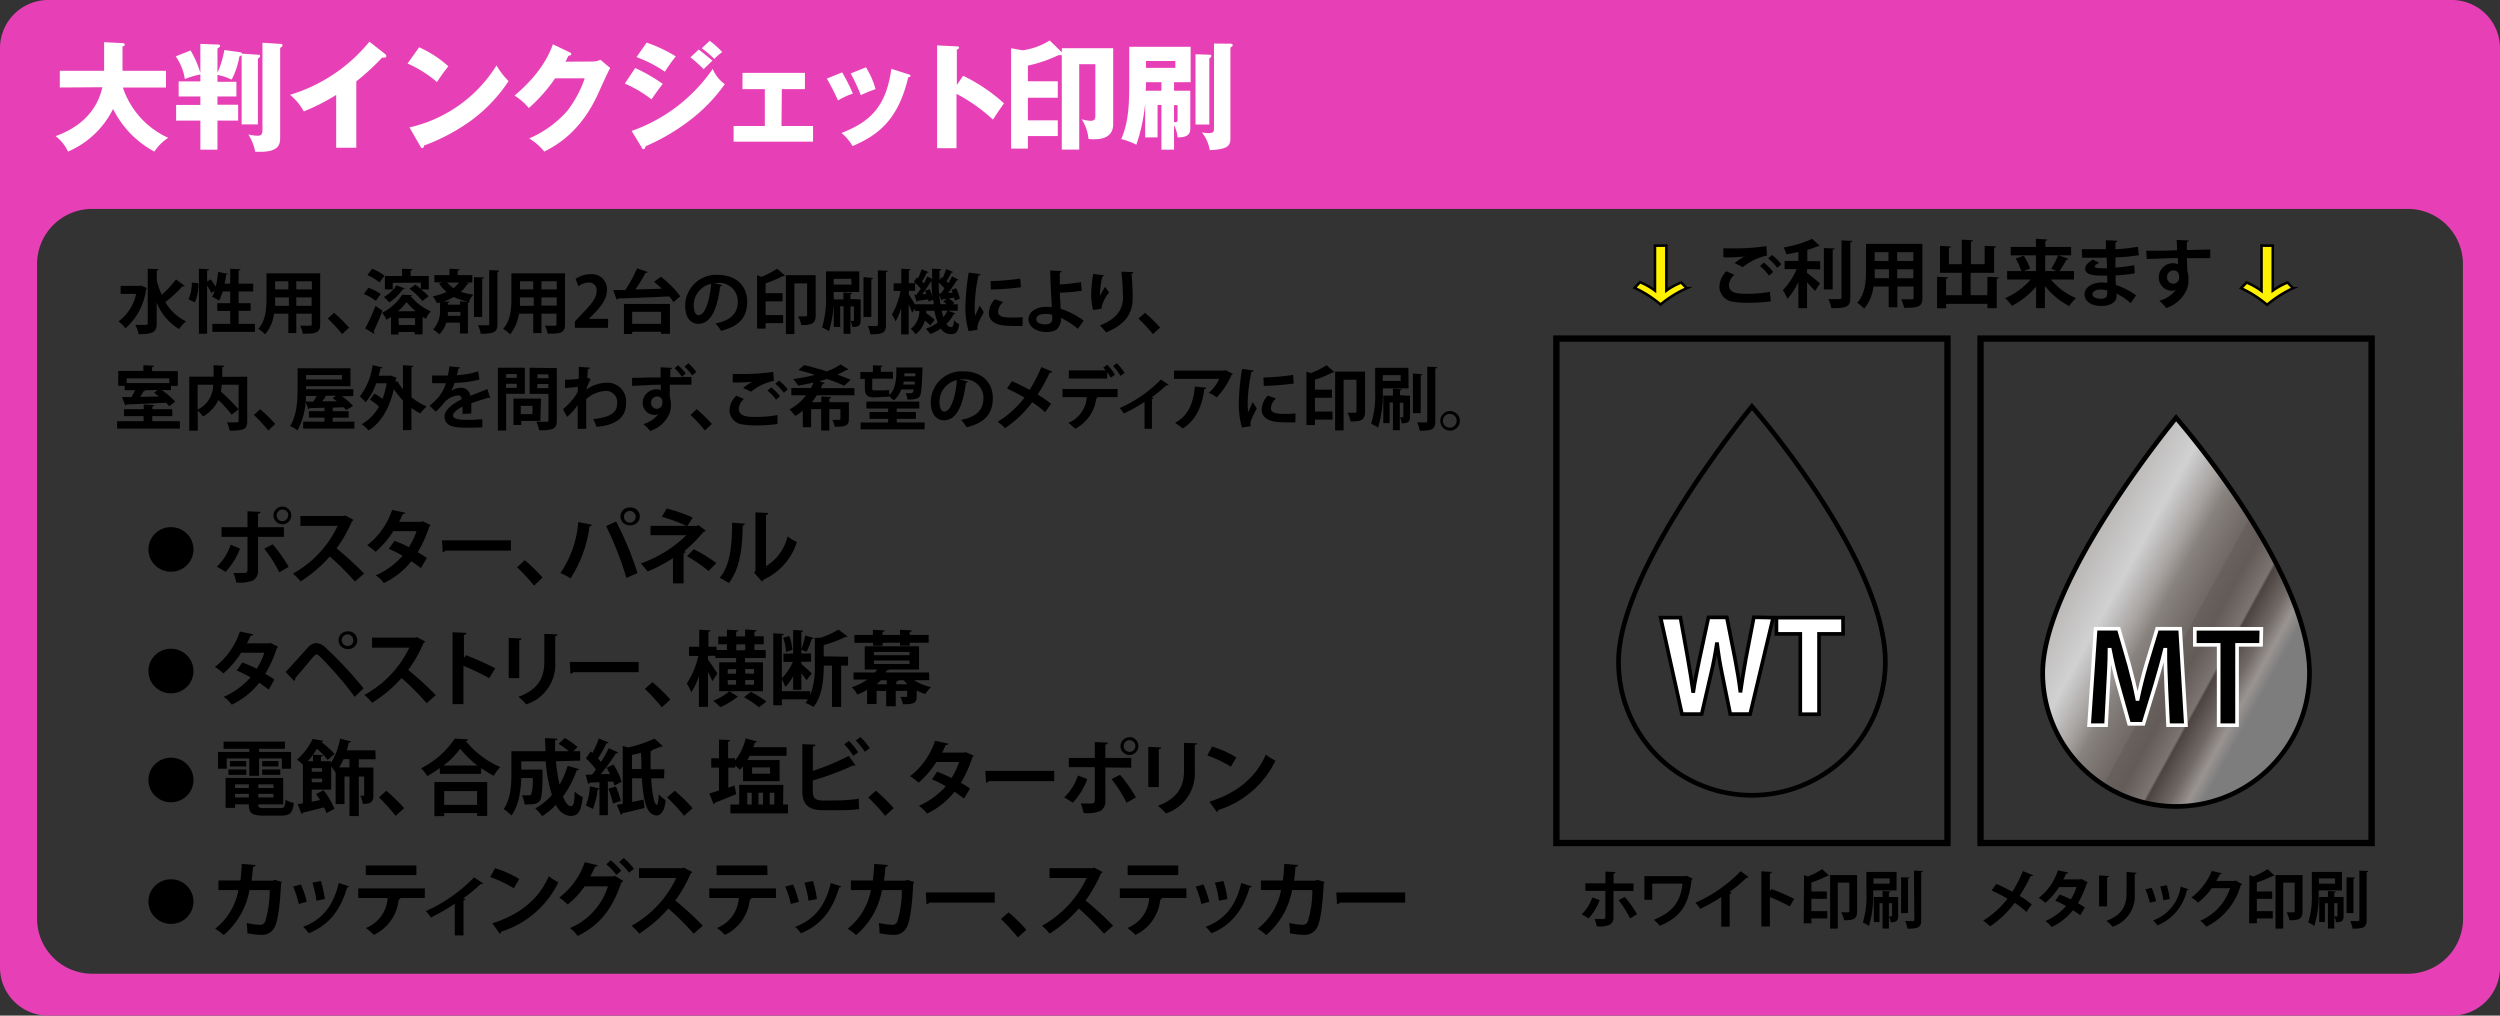 <svg id="レイヤー_2" data-name="レイヤー 2" xmlns="http://www.w3.org/2000/svg" xmlns:xlink="http://www.w3.org/1999/xlink" width="128mm" height="52mm" viewBox="0 0 362.83 147.4"><rect x="0" y="0" width="362.83" height="147.4" fill="#333333" stroke="none"/><defs><style>.cls-1,.cls-2{fill:none;}.cls-1,.cls-2,.cls-3,.cls-4,.cls-6{stroke:#000;}.cls-1,.cls-2,.cls-4,.cls-5,.cls-6{stroke-miterlimit:10;}.cls-1{stroke-width:0.92px;}.cls-2,.cls-4{stroke-width:0.68px;}.cls-3,.cls-8{fill:#fff;}.cls-3,.cls-5{stroke-width:0.53px;}.cls-4{fill:url(#名称未設定グラデーション_89);}.cls-5{stroke:#fff;}.cls-6{fill:#fff200;stroke-width:0.37px;}.cls-7{fill:#e740b6;}</style><linearGradient id="名称未設定グラデーション_89" x1="296.04" y1="79.3" x2="329.91" y2="97.84" gradientUnits="userSpaceOnUse"><stop offset="0.04" stop-color="#c3c1bf"/><stop offset="0.07" stop-color="#ededec"/><stop offset="0.11" stop-color="#fff"/><stop offset="0.13" stop-color="#dfdedd"/><stop offset="0.15" stop-color="#b9b6b4"/><stop offset="0.33" stop-color="#d1d1d2"/><stop offset="0.45" stop-color="#a6a2a0"/><stop offset="0.51" stop-color="#898380"/><stop offset="0.55" stop-color="#807a77"/><stop offset="0.64" stop-color="#6f6865"/><stop offset="0.64" stop-color="#68615e"/><stop offset="0.71" stop-color="#635b58"/><stop offset="0.8" stop-color="#7b7471"/><stop offset="0.81" stop-color="#4d4441"/><stop offset="0.89" stop-color="#6f6865"/><stop offset="0.95" stop-color="#999492"/><stop offset="1" stop-color="#7d7d7d"/></linearGradient></defs><path d="M20.49,41.44l.84.37a.36.36,0,0,1-.13.19,9,9,0,0,1-3,5.65,4.37,4.37,0,0,0-1-1,6.62,6.62,0,0,0,2.55-4H17.51V41.49h2.75Zm2.27-.65a12.8,12.8,0,0,0,.72,2,15.32,15.32,0,0,0,2.06-2.24l1.27.93a.41.41,0,0,1-.34.08A19.18,19.18,0,0,1,24,43.84,6.84,6.84,0,0,0,27,46.63,5.19,5.19,0,0,0,26,47.76a7.88,7.88,0,0,1-3.26-3.84v3c0,1.25-.46,1.58-2.63,1.58a4.93,4.93,0,0,0-.47-1.35c.4,0,.79,0,1.09,0,.67,0,.71,0,.71-.25V39l1.57.07c0,.11-.08.18-.27.2Z"/><path d="M27.36,43.43A5.88,5.88,0,0,0,27.84,41l.95.12a6.53,6.53,0,0,1-.51,2.77ZM34.63,47H37v1.16H30.82V47h2.59V45.13H31.53V44h1.88V42.3H32.32a8.13,8.13,0,0,1-.53,1.34,6,6,0,0,0-1-.56,5,5,0,0,0,.37-.89l-.49.32a8.58,8.58,0,0,0-.61-1.07v7H28.87V39l1.46.08c0,.1-.09.16-.27.19v1.59l.52-.31c.24.32.53.72.73,1.05a19.47,19.47,0,0,0,.36-2.14l1.38.28c0,.08-.11.13-.25.13,0,.43-.12.87-.21,1.3h.82V39l1.48.08c0,.11-.08.16-.26.2v1.89h2.12V42.3H34.63V44h1.75v1.11H34.63Z"/><path d="M46.47,39.67v7.39c0,1.2-.51,1.39-2.52,1.37a4.41,4.41,0,0,0-.39-1.16c.34,0,.73,0,1,0,.64,0,.68,0,.68-.25V45.52H43v2.82H41.85V45.52H39.77a5.76,5.76,0,0,1-1.29,3,4.6,4.6,0,0,0-1-.79c1.11-1.22,1.2-3,1.2-4.46V39.67Zm-6.54,3.49c0,.32,0,.65,0,1.22h2V43.16Zm1.92-2.34H39.93V42h1.92ZM45.26,42V40.82H43V42ZM43,44.38h2.22V43.16H43Z"/><path d="M48.47,45.4a20.38,20.38,0,0,1,2.19,2.15l-1,.94a24.22,24.22,0,0,0-2.09-2.26Z"/><path d="M53.46,41.76a7.13,7.13,0,0,1,1.79.91l-.7,1a7,7,0,0,0-1.75-1ZM53,47.67a29.86,29.86,0,0,0,1.5-3.27l1,.69c-.4,1.08-.88,2.18-1.27,3a.31.31,0,0,1,.08.21.28.28,0,0,1,0,.15ZM54,39a7.26,7.26,0,0,1,1.8,1l-.72,1a7.07,7.07,0,0,0-1.75-1.07ZM56.75,46c-.22.15-.45.28-.67.4a5.45,5.45,0,0,0-.61-1,7.7,7.7,0,0,0,2.91-2.62l1.42.05a.24.24,0,0,1-.19.16,7.91,7.91,0,0,0,2.9,2.19,5.38,5.38,0,0,0-.69,1.08L61.33,46v2.53H60.19v-.35H57.84v.37H56.75Zm2-4.14c0,.09-.15.11-.26.1a7.52,7.52,0,0,1-2,1.93,7.26,7.26,0,0,0-.78-.79,5.21,5.21,0,0,0,1.83-1.69ZM57,41.05V42H55.86V40.06h2.49V39l1.52.07c0,.11-.09.17-.28.2v.79h2.64V42H61.09A8.36,8.36,0,0,1,62.21,43l-.91.68a10.38,10.38,0,0,0-1.87-1.77l.85-.6c.25.18.53.41.8.63v-.92Zm3.34,4.12A8.71,8.71,0,0,1,59,43.83a8.24,8.24,0,0,1-1.23,1.34Zm-2.45,2h2.35v-1H57.84Z"/><path d="M67.55,41l.51.14c0,.08-.12.12-.28.12a4.06,4.06,0,0,1-.9,1.09,9.77,9.77,0,0,0,1.84.41,2.85,2.85,0,0,0-.65,1h.1c0,.1-.08.16-.26.19v4.45H66.75V46.83h-2a3.44,3.44,0,0,1-1,1.68,5.69,5.69,0,0,0-.89-.69,3.92,3.92,0,0,0,1-2.85V43.9L63.4,44a5.23,5.23,0,0,0-.58-1,9,9,0,0,0,2-.63,5.81,5.81,0,0,1-1.1-1.23l.47-.16H63.05V39.93h2.18V39l1.48.08c0,.1-.09.16-.28.19v.66h2.12V41Zm-.8,2.73L68,43.8h0a8.24,8.24,0,0,1-2.12-.7,8.4,8.4,0,0,1-1.52.66l.9,0c0,.09-.09.15-.27.18v.28h1.79ZM64.89,41a6.23,6.23,0,0,0,.92.82A3.81,3.81,0,0,0,66.6,41ZM65,45.27c0,.18,0,.36,0,.56h1.83v-.56Zm5.25-5c0,.1-.09.15-.27.19V46H68.79V40.22ZM71,39.2l1.45.06c0,.1-.08.17-.26.2V47c0,1.15-.37,1.44-2.42,1.44a5.14,5.14,0,0,0-.39-1.23c.59,0,1.18,0,1.38,0S71,47.21,71,47Z"/><path d="M82,39.67v7.39c0,1.2-.51,1.39-2.52,1.37a4.1,4.1,0,0,0-.4-1.16c.35,0,.73,0,1,0,.64,0,.68,0,.68-.25V45.52H78.58v2.82H77.39V45.52H75.31a5.76,5.76,0,0,1-1.29,3,4.6,4.6,0,0,0-1-.79c1.11-1.22,1.2-3,1.2-4.46V39.67Zm-6.54,3.49c0,.32,0,.65,0,1.22h2V43.16Zm1.92-2.34H75.47V42h1.92ZM80.8,42V40.82H78.58V42Zm-2.22,2.35H80.8V43.16H78.58Z"/><path d="M88.23,47.57h-4.8v-.92l.86-.91c1.45-1.49,2.3-2.46,2.3-3.49A1.11,1.11,0,0,0,85.39,41a2.54,2.54,0,0,0-1.43.55l-.42-1.06a3.65,3.65,0,0,1,2.16-.69,2.17,2.17,0,0,1,2.39,2.28c0,1.35-.92,2.46-2,3.57l-.64.63v0h2.82Z"/><path d="M94,39.47c0,.09-.15.14-.32.14A19.58,19.58,0,0,1,92.21,42c1.21,0,2.53-.06,3.83-.1a14,14,0,0,0-1.12-1l1-.73A14.3,14.3,0,0,1,98.73,43l-1,.85a5.25,5.25,0,0,0-.61-.83c-2.72.14-5.59.24-7.41.3a.25.25,0,0,1-.22.16L89,42.1l1.75,0a18.87,18.87,0,0,0,1.7-3.15Zm-3.45,9V44.11h6.68v4.34H95.93v-.3H91.75v.34Zm5.4-3.22H91.75V47h4.18Z"/><path d="M104.82,41.38a.33.33,0,0,1-.3.17C104.1,45,103.09,47,101.34,47c-1.1,0-1.9-.92-1.9-2.64a4.49,4.49,0,0,1,4.65-4.47c2.87,0,4.35,1.69,4.35,3.88,0,2.37-1.23,3.59-3.79,4.24a6.85,6.85,0,0,0-.81-1.07c2.31-.45,3.24-1.55,3.24-3.15a2.69,2.69,0,0,0-3-2.72,4.21,4.21,0,0,0-.51,0Zm-1.61-.2a3.22,3.22,0,0,0-2.53,3.12c0,.85.26,1.44.7,1.44C102.38,45.74,103,43.54,103.21,41.18Z"/><path d="M109.88,39.94l.63.24A13.74,13.74,0,0,0,112.79,39l1.14,1a.32.32,0,0,1-.28.06,18.38,18.38,0,0,1-2.54,1.06v1.43h2.47v1.18h-2.47v2h2.55V46.9h-2.55v.79h-1.23Zm8.5,0v5.83c0,1.22-.59,1.41-2.09,1.41a4.55,4.55,0,0,0-.46-1.26h.79c.47,0,.52,0,.52-.19v-4.6h-1.85v7.35h-1.23V39.94Z"/><path d="M124.7,42.38H121v.35a16.38,16.38,0,0,1-.69,5.34,5.11,5.11,0,0,0-1-.54,14.67,14.67,0,0,0,.57-4.79V39.39h4.83Zm-1.15-1.92H121v.84h2.59Zm1.36,3v3c0,.78-.27,1-1.21,1a2.71,2.71,0,0,0-.27-.92v1.91h-1v-4h-.49v3H121v-4h1.4v-1l1.26.07c0,.09-.07.15-.24.17v.71Zm-1.48,1v2.12c.5,0,.5,0,.5-.1v-2Zm3.28-4.12c0,.09-.08.15-.25.18V46h-1.14V40.22Zm.7-1.11,1.44.06c0,.1-.09.17-.27.2v7.63c0,1.18-.45,1.4-2.26,1.4a4.92,4.92,0,0,0-.37-1.21c.54,0,1.06,0,1.23,0s.23,0,.23-.22Z"/><path d="M137.57,45.09l1.08.38c0,.08-.1.12-.23.12A5.36,5.36,0,0,1,137.35,47a.88.88,0,0,0,.68.48c.26,0,.37-.22.43-1a2.49,2.49,0,0,0,.75.58c-.19,1.14-.47,1.44-1.22,1.44a1.72,1.72,0,0,1-1.45-.82,6.72,6.72,0,0,1-1.53.8,4.51,4.51,0,0,0-.64-.77,6.1,6.1,0,0,0,1.72-.9,9.74,9.74,0,0,1-.48-1.71h-1.18l0,.37a7.41,7.41,0,0,1,1.22.95l-.64.8a6.85,6.85,0,0,0-.8-.7,3.48,3.48,0,0,1-1.35,2,3.2,3.2,0,0,0-.68-.79,3.24,3.24,0,0,0,1.25-2.59h-.62v-.37l-.43.62c-.1-.3-.3-.77-.5-1.22v4.36h-1.09V44.71a8.6,8.6,0,0,1-.82,1.93,7.09,7.09,0,0,0-.52-1,10.74,10.74,0,0,0,1.25-3.42h-1v-1.1h1.11V39l1.34.08c0,.09-.07.15-.25.18v1.84h.91v1.1h-.91v.54c.21.3.67,1.07.93,1.5v-.08h2.69c0-.21-.06-.44-.08-.66l-.71.27c0-.1,0-.21,0-.33l-1.55.21a.2.2,0,0,1-.14.14l-.34-1,.3,0a10.4,10.4,0,0,0,.63-.89,7.2,7.2,0,0,0-1-1l.46-.65.16.12a10.49,10.49,0,0,0,.51-1.3l1,.42a.26.26,0,0,1-.25.09,13.9,13.9,0,0,1-.7,1.28l.27.26a10.33,10.33,0,0,0,.51-1l.69.36c0-.5,0-1,0-1.49l1.33.07c0,.1-.08.16-.26.19,0,.47,0,.93,0,1.41l.3-.43.16.11a9.81,9.81,0,0,0,.51-1.29l1,.42c0,.06-.12.1-.25.09a12.78,12.78,0,0,1-.71,1.27,2.42,2.42,0,0,1,.28.27c.2-.34.38-.68.53-1l.94.5c0,.06-.13.09-.25.09-.32.52-.8,1.23-1.24,1.81l.64,0a2.65,2.65,0,0,0-.18-.42l.68-.25a5.53,5.53,0,0,1,.54,1.51l-.73.3c0-.13-.05-.28-.09-.44l-.78.13a4,4,0,0,1,.81.64l-.2.19H139v.94Zm-3.15-2.43c0-.16-.11-.32-.17-.47l.69-.22a6.88,6.88,0,0,1,.39,1.16h0c-.08-.76-.13-1.58-.15-2.41a21,21,0,0,1-1.34,2Zm2.11-.06a7.63,7.63,0,0,0,.54-.75,7.22,7.22,0,0,0-.83-.83c0,.55,0,1.08.08,1.59Zm.85.75-.6.09a.18.18,0,0,1-.15.15l-.29-.77c0,.47.09.92.15,1.33h.9c-.17-.14-.34-.27-.5-.38Zm-.72,1.74c.08.34.16.65.25.93a4.56,4.56,0,0,0,.59-.93Z"/><path d="M142.31,39.79c0,.11-.11.18-.31.19a23.77,23.77,0,0,0-.54,4.43,9.26,9.26,0,0,0,.07,1.42c.12-.29.52-1.14.65-1.47l.6.93c-.33.71-.69,1.26-.84,1.74a1.79,1.79,0,0,0-.08.49,1.34,1.34,0,0,0,0,.35l-1.28.19a11.71,11.71,0,0,1-.47-3.59,35,35,0,0,1,.48-4.91Zm6.09,7.52c-.37,0-.78,0-1.17,0a14.19,14.19,0,0,1-1.72-.09c-1.41-.19-2-.93-2-1.79a3.17,3.17,0,0,1,.87-2l1.22.41a2,2,0,0,0-.75,1.41c0,.76.91.84,2.12.84a13.29,13.29,0,0,0,1.45-.07Zm-4.64-6.51a35.85,35.85,0,0,0,4.3-.37l.11,1.25a38.35,38.35,0,0,1-4.36.34Z"/><path d="M156.43,47.72A12,12,0,0,0,154,46.14a2.22,2.22,0,0,1-.36,1.31c-.2.45-.8.72-1.73.74-1.44,0-2.61-.7-2.64-1.83s1.2-1.81,2.47-1.83a6.92,6.92,0,0,1,.9.06c0-.16,0-.31,0-.45-.09-1.36-.21-3.7-.22-4.88l1.64.08c0,.1-.08.19-.25.23,0,.24,0,1.44,0,1.71a25.86,25.86,0,0,0,3.07-.34l.12,1.26a26.26,26.26,0,0,1-3.18.28c0,.71.08,1.34.1,1.81,0,.15,0,.34,0,.51a12.17,12.17,0,0,1,3.36,1.73Zm-4.67-2.16c-1.07,0-1.36.43-1.36.76,0,.54.62.76,1.31.76s1-.31,1-.75c0-.19,0-.43,0-.64A3.19,3.19,0,0,0,151.76,45.56Z"/><path d="M158.64,45a9.84,9.84,0,0,1-.27-2.19,19,19,0,0,1,.29-3.06l1.58.21a.28.28,0,0,1-.25.18,12.11,12.11,0,0,0-.35,2.85,10.54,10.54,0,0,1,.76-1.37,4.67,4.67,0,0,0,.58.81,5.47,5.47,0,0,0-1.1,2.13,1.12,1.12,0,0,0,0,.24Zm5.84-5.51c0,.12-.1.19-.26.24.08.8.17,2.14.17,3.42,0,1.94-.63,3.77-3.86,5.09a8.38,8.38,0,0,0-.91-1c2.78-1.06,3.36-2.69,3.36-4.06a33.57,33.57,0,0,0-.24-3.75Z"/><path d="M166.18,45.4a21.35,21.35,0,0,1,2.19,2.15l-1.05.94a22.93,22.93,0,0,0-2.09-2.26Z"/><path d="M22.1,61.13h4V62.2H17V61.13h3.84v-.74H18v-1h2.86v-.7l1.54.1c0,.1-.08.16-.28.19v.41H25v1H22.1Zm-4-4.5V56h-.94V53.83h3.65V53l1.54.08c0,.11-.08.17-.28.2v.58h3.74V56h-1v.61H23.48a11.71,11.71,0,0,1,1.95,1.68l-.87.67a4.91,4.91,0,0,0-.46-.51c-2.1.11-4.28.19-5.74.25a.19.19,0,0,1-.17.15l-.49-1.22h1.39c.18-.33.37-.68.52-1Zm6.46-1.71H18.38v.68h6.21Zm-3.47,1.71.06,0c0,.07-.13.1-.27.1-.15.26-.33.56-.53.87l2.71-.06c-.25-.19-.49-.39-.71-.55l.52-.38Z"/><path d="M35.88,54.67V61.1c0,1.24-.51,1.4-2.55,1.4a4.11,4.11,0,0,0-.39-1.2c.35,0,.75,0,1,0,.62,0,.69,0,.69-.23V55.84H32.18a8.52,8.52,0,0,1-.12,1,25.69,25.69,0,0,1,2.56,2.57l-1,.77a19.5,19.5,0,0,0-1.92-2.13,5.35,5.35,0,0,1-2.23,2.39,5.3,5.3,0,0,0-.77-.83V62.5H27.47V54.67H31V53l1.52.08c0,.11-.08.18-.27.21v1.41Zm-7.2,1.17v3.61a4,4,0,0,0,2.26-3.61Z"/><path d="M37.75,59.39a20.34,20.34,0,0,1,2.19,2.14l-1,.95a24.22,24.22,0,0,0-2.09-2.26Z"/><path d="M48.28,61.2h3.15v1H44v-1H47.1v-.59H44.83v-.94H47.1v-.5l-2.19.07a.21.21,0,0,1-.17.15l-.38-1.1h1.1c.17-.25.35-.54.51-.83H44.4a10.6,10.6,0,0,1-1.22,5,4.6,4.6,0,0,0-1.08-.62c1-1.56,1.09-3.86,1.09-5.47V53.45h7.67v2.6H44.42v.44h6.85v1H49.59a10.13,10.13,0,0,1,1.65,1.41l-1,.62c-.1-.12-.24-.27-.39-.42l-1.44.06a.35.35,0,0,1-.12,0v.52h2.31v.94H48.28Zm1.35-6.77H44.42v.64h5.21Zm-.83,3H47.32c-.15.25-.35.54-.55.81l2.13,0-.62-.47Z"/><path d="M60,53.11c0,.09-.1.16-.28.19v4.36A9.65,9.65,0,0,0,61.93,59,5.27,5.27,0,0,0,61,60a8.34,8.34,0,0,1-1.29-.8v3.23H58.48V58.12a11.79,11.79,0,0,1-1.32-1.65c-.65,2.87-1.9,4.9-3.67,6a4.65,4.65,0,0,0-1-.9A6.5,6.5,0,0,0,55,59a8.62,8.62,0,0,0-1.31-1l.66-.88a9.51,9.51,0,0,1,1.16.79,11.92,11.92,0,0,0,.61-2.29H54.6a8.21,8.21,0,0,1-1.54,2.76,5.56,5.56,0,0,0-.84-.84A9.36,9.36,0,0,0,54.07,53l1.42.32c0,.09-.12.14-.26.14-.09.36-.17.71-.27,1.07h1.62l.21,0,.78.31a.8.8,0,0,1-.13.19l-.06.39.29-.11a7.43,7.43,0,0,0,.81,1.17V53Z"/><path d="M71.14,57.76l-.08,0a.24.24,0,0,1-.14-.05c-.76.22-1.77.54-2.52.82,0,.21,0,.44,0,.68s0,.5,0,.79l-1.28.09a8.26,8.26,0,0,0,0-1.07c-.8.39-1.37.9-1.37,1.29s.55.62,1.7.62A23.24,23.24,0,0,0,70,60.84L70,62c-.53.06-1.4.07-2.55.07-2,0-2.93-.43-2.93-1.68,0-.81,1-1.72,2.48-2.45,0-.29-.18-.56-.48-.56a3.06,3.06,0,0,0-2.22,1.27,13.86,13.86,0,0,1-1.05,1.1l-.9-.86a12.67,12.67,0,0,0,1.23-1.17,6.07,6.07,0,0,0,1.14-2.11h-2V54.5c.57,0,1.3,0,1.75,0h.53a11.17,11.17,0,0,0,.22-1.33l1.55.15a.26.26,0,0,1-.25.19,8,8,0,0,1-.22.94,11.94,11.94,0,0,0,3.09-.56l.2,1.19a15.61,15.61,0,0,1-3.62.49,5.77,5.77,0,0,1-.5,1.18h0A2.41,2.41,0,0,1,67,56.28a1.31,1.31,0,0,1,1.26,1.18c.78-.34,1.74-.68,2.47-1Z"/><path d="M76.17,57.15H73.46v5.33h-1.2V53.37h3.91ZM75,54.29H73.46v.55H75Zm-1.58,2H75v-.59H73.46Zm5,4.8H75.65v.58H74.52V57.85h4Zm-1.14-2.19h-1.7v1.2h1.7Zm3.53-5.48V61c0,1.24-.48,1.45-2.57,1.45a4.11,4.11,0,0,0-.41-1.24l1,0c.73,0,.77,0,.77-.26V57.16H76.87V53.37Zm-1.23.91H78v.56h1.62Zm-1.62,2h1.62v-.6H78Z"/><path d="M82,55.11a13.77,13.77,0,0,0,2-.14c0-.21,0-1.54,0-1.73l1.61.12c0,.11-.11.19-.3.21,0,.47-.06.81-.09,1.23l.51.23a6.18,6.18,0,0,0-.63,1.51,5.28,5.28,0,0,1,2.93-1,2.72,2.72,0,0,1,2.83,3c0,2.21-1.69,3.18-4.29,3.41a7,7,0,0,0-.48-1.13c2.28-.24,3.48-.82,3.48-2.25a1.64,1.64,0,0,0-1.65-1.84,4.65,4.65,0,0,0-2.84,1.19v1.78c0,1,0,1.91,0,2.53H83.84V58.78A7.85,7.85,0,0,1,82.3,60.5l-.59-1.11a11.21,11.21,0,0,0,1.57-1.62,7.67,7.67,0,0,0,.58-.94l0-.7a16.16,16.16,0,0,1-1.85.19Z"/><path d="M98.92,54.71l1.43,0v1.13h-.68l-2.46,0c0,.34,0,.71,0,.94s0,.56,0,.82a4.06,4.06,0,0,1,.17,1.12,3.52,3.52,0,0,1-.26,1.39,4.57,4.57,0,0,1-2.76,2.44,5.71,5.71,0,0,0-1-1,4.09,4.09,0,0,0,2.23-1.51h0a.83.83,0,0,1-.52.18,1.75,1.75,0,0,1-1.8-1.79,2,2,0,0,1,2-1.93,1.22,1.22,0,0,1,.63.15s0-.11,0-.13,0-.43,0-.68c-.66,0-1.3,0-1.85.06l-2.31.1,0-1.17h.35c.53,0,1.22,0,1.89-.05.42,0,1.1,0,1.9,0,0-.2,0-.43,0-.62s0-.6,0-.85l1.66.08c0,.09-.09.17-.26.2v1.15l1.73,0a7.44,7.44,0,0,0-1.1-1.29L98.4,53a7.5,7.5,0,0,1,1.13,1.22Zm-3.6,4.62a.8.8,0,0,0,.81-.87c0-.1,0-.21,0-.35a.76.76,0,0,0-.76-.57.88.88,0,0,0-.88.93.86.86,0,0,0,.84.86Zm4.6-6.6A8.52,8.52,0,0,1,101.06,54l-.61.48a7.77,7.77,0,0,0-1.11-1.28Z"/><path d="M101.11,59.39a21.46,21.46,0,0,1,2.2,2.14l-1,.95a24.22,24.22,0,0,0-2.09-2.26Z"/><path d="M112.85,61.53a19.92,19.92,0,0,1-3,.21,11.08,11.08,0,0,1-2.11-.15,2.1,2.1,0,0,1-1.87-2.06,3.14,3.14,0,0,1,1-2.11l1.09.48a2.13,2.13,0,0,0-.74,1.41c0,1.2,1.45,1.2,2.49,1.2a17.59,17.59,0,0,0,3.12-.27Zm-5-5.23a11.92,11.92,0,0,1,1.3-.89h0a25.74,25.74,0,0,1-2.81.1c0-.31,0-1,0-1.24h.71a30.63,30.63,0,0,0,5.17-.3l.1,1.3A7.77,7.77,0,0,0,109,56.85ZM112.63,58a6.93,6.93,0,0,0-1.24-1.31l.53-.47a6.29,6.29,0,0,1,1.28,1.3ZM113.77,57a7.6,7.6,0,0,0-1.25-1.3l.53-.47a7,7,0,0,1,1.27,1.28Z"/><path d="M124,57.37h-5.47a8.68,8.68,0,0,1-.71,1h1.37v-.83l1.45.08c0,.09-.09.16-.27.18v.57h2.83v2.41c0,1-.42,1.16-2.05,1.16a3.77,3.77,0,0,0-.36-1c.4,0,.88,0,1,0s.18,0,.18-.15V59.38h-1.61v3.1h-1.18v-3.1h-1.46V62h-1.21V59.61a8.58,8.58,0,0,1-1.1.76,5.76,5.76,0,0,0-.84-.94A7.53,7.53,0,0,0,117,57.37h-2.15V56.31h2.85c.14-.26.28-.54.39-.8-.75.18-1.5.33-2.23.46a7.64,7.64,0,0,0-.75-.95,26.11,26.11,0,0,0,3.17-.62c-.83-.26-1.67-.5-2.42-.69l.85-.72c1,.23,2.14.55,3.28.9a8.39,8.39,0,0,0,2-1l1.16.73a.28.28,0,0,1-.21.07h-.12a12,12,0,0,1-1.29.68c.73.26,1.4.52,1.93.76l-.94.85A21.58,21.58,0,0,0,120,55c-.36.12-.73.22-1.1.32l.8.24a.28.28,0,0,1-.29.13c-.09.21-.19.43-.3.64H124Z"/><path d="M126.93,57.68c-1.12,0-1.41-.38-1.41-1.42V55h-.66v-1h1.83V53l1.4.09c0,.1-.08.15-.26.18v.69h1.76v1h-3v1.31c0,.29,0,.39.3.39h1.32a4.18,4.18,0,0,0,.82-.07c0,.2,0,.47.06.71.78-.7,1-1.95,1-3.51v-.46h3.18l.61,0,0,.32c-.09,2.66-.19,3.61-.43,3.93s-.8.42-1.75.4a2.77,2.77,0,0,0-.26-.91c.32,0,.61,0,.75,0,.29,0,.36-.19.42-.55h-1.83a3.31,3.31,0,0,1-1.08,1.6,5.33,5.33,0,0,0-.63-.58,3.92,3.92,0,0,1-.82.06Zm3.21,3.63h4.05v1H124.9v-1h4v-.52h-2.7v-1h2.7v-.5h-3.16v-1h7.68v1h-3.28v.5h2.78v1h-2.78Zm1-5.93c0,.15,0,.29-.08.43h1.7l0-.43Zm1.7-1.2h-1.58l0,.43h1.6Z"/><path d="M140.49,55.37a.35.35,0,0,1-.31.17C139.77,59,138.75,61,137,61c-1.11,0-1.91-.93-1.91-2.64a4.49,4.49,0,0,1,4.66-4.47c2.87,0,4.34,1.69,4.34,3.88,0,2.36-1.23,3.59-3.79,4.24a6.28,6.28,0,0,0-.81-1.07c2.32-.45,3.24-1.55,3.24-3.15a2.69,2.69,0,0,0-3-2.72,4.22,4.22,0,0,0-.52,0Zm-1.62-.2a3.21,3.21,0,0,0-2.52,3.12c0,.85.25,1.44.7,1.44C138,59.73,138.7,57.53,138.87,55.17Z"/><path d="M146.86,55.32c.83.35,1.72.8,2.57,1.26a21.39,21.39,0,0,0,1.7-3.3l1.61.67c0,.1-.19.16-.4.15a26.43,26.43,0,0,1-1.74,3.16,16.67,16.67,0,0,1,1.94,1.35l-.86,1.21a15.51,15.51,0,0,0-1.87-1.45,16.13,16.13,0,0,1-3.95,3.77,6,6,0,0,0-1.07-.92,14.47,14.47,0,0,0,3.9-3.51,23.69,23.69,0,0,0-2.54-1.32Z"/><path d="M154.2,57.64V56.46h8v1.18h-3.07l.2.06a.22.22,0,0,1-.23.13,5.74,5.74,0,0,1-3.05,4.39,9.46,9.46,0,0,0-1-.84,4.39,4.39,0,0,0,2.68-3.74Zm7-2.82a5.5,5.5,0,0,0-.51-.8v.92h-5.57V53.76h5.36a3.54,3.54,0,0,0-.37-.39l.58-.43a8.45,8.45,0,0,1,1.12,1.43Zm1.42-.27a7.21,7.21,0,0,0-1.08-1.42l.55-.42a9.31,9.31,0,0,1,1.13,1.41Z"/><path d="M169.61,55.84a.33.33,0,0,1-.31.07,24.81,24.81,0,0,1-2.16,1.77l.27.1a.29.29,0,0,1-.23.15v4.3h-1.07v-3.9a23.33,23.33,0,0,1-3,1.68,3.8,3.8,0,0,0-.62-.78,19.26,19.26,0,0,0,6-4.15Z"/><path d="M178.93,54.27a.33.33,0,0,1-.21.16,10.67,10.67,0,0,1-2.14,3.25,7.39,7.39,0,0,0-1.13-.69,5.84,5.84,0,0,0,1.5-2h-6.57v-1.2h7.31l.14-.09Zm-3.88,2c0,.1-.11.18-.27.21-.26,2.2-1.1,4.48-3.14,5.7a8.82,8.82,0,0,0-1.11-.81c1.93-1,2.72-3,2.87-5.27Z"/><path d="M181.94,53.78c0,.11-.12.18-.32.19a24.57,24.57,0,0,0-.54,4.43,8,8,0,0,0,.08,1.42c.12-.29.51-1.14.64-1.47l.6.93a18.52,18.52,0,0,0-.84,1.74,1.72,1.72,0,0,0-.08.48,1.36,1.36,0,0,0,.05.36l-1.28.19a12.07,12.07,0,0,1-.46-3.6,34.91,34.91,0,0,1,.47-4.9ZM188,61.3c-.37,0-.78,0-1.16,0a14.25,14.25,0,0,1-1.73-.09c-1.41-.19-2-.93-2-1.79a3.11,3.11,0,0,1,.88-2l1.21.41a2,2,0,0,0-.75,1.41c0,.75.92.83,2.12.83a13.29,13.29,0,0,0,1.45-.07Zm-4.63-6.51a34,34,0,0,0,4.29-.38l.11,1.25a38.39,38.39,0,0,1-4.36.35Z"/><path d="M189.61,53.93l.63.23A12.06,12.06,0,0,0,192.52,53l1.14,1a.32.32,0,0,1-.28.06,18.38,18.38,0,0,1-2.54,1.06v1.43h2.47v1.18h-2.47v2h2.55v1.17h-2.55v.79h-1.23Zm8.5,0v5.83c0,1.22-.59,1.41-2.09,1.41a4.74,4.74,0,0,0-.46-1.27c.28,0,.57,0,.79,0,.47,0,.52,0,.52-.19v-4.6H195v7.35h-1.23V53.93Z"/><path d="M204.43,56.37h-3.74v.35a16.38,16.38,0,0,1-.69,5.34,5.78,5.78,0,0,0-1-.55,14.36,14.36,0,0,0,.58-4.78V53.38h4.82Zm-1.15-1.93h-2.59v.85h2.59Zm1.36,3v3c0,.78-.26,1-1.21,1a2.72,2.72,0,0,0-.27-.91v1.91h-1V58.41h-.48v3h-.92v-4h1.4v-1l1.26.07c0,.09-.07.15-.24.17v.71Zm-1.48,1v2.13c.51,0,.51,0,.51-.1v-2Zm3.29-4.12c0,.09-.09.15-.26.18v5.46h-1.13V54.21Zm.69-1.1,1.44.06c0,.1-.09.17-.27.2v7.63c0,1.18-.44,1.4-2.26,1.4a4.92,4.92,0,0,0-.37-1.21c.54,0,1.06,0,1.23,0s.23,0,.23-.22Z"/><path d="M211.87,61.07a1.42,1.42,0,1,1-1.42-1.41A1.42,1.42,0,0,1,211.87,61.07Zm-.46,0a1,1,0,1,0-1,1A1,1,0,0,0,211.41,61.07Z"/><path d="M34.83,79.62A10.37,10.37,0,0,1,32.74,83l-1.26-.76a8,8,0,0,0,2-3.19Zm2.62-1.7v4.84a1.54,1.54,0,0,1-.79,1.51,5.18,5.18,0,0,1-2.37.26,9,9,0,0,0-.4-1.37c.52,0,1.36,0,1.6,0s.43-.14.43-.4V77.92H32.15V76.51h3.77V74.2l1.88.09c0,.14-.12.25-.35.28v1.94h3.76v1.41ZM39.58,79a20.66,20.66,0,0,1,2.31,3.27l-1.36.79a18.28,18.28,0,0,0-2.18-3.43ZM41,73.52a1.29,1.29,0,1,1-1.31,1.29A1.3,1.3,0,0,1,41,73.52Zm.85,1.29a.85.85,0,1,0-.85.84A.85.85,0,0,0,41.81,74.81Z"/><path d="M51.29,75.45a.32.32,0,0,1-.21.2,19.36,19.36,0,0,1-2.24,3.93,49,49,0,0,1,4,3.66L51.51,84.4a39.14,39.14,0,0,0-3.65-3.64,19.68,19.68,0,0,1-4.24,3.63,7.44,7.44,0,0,0-1.11-1.14A15.37,15.37,0,0,0,49,76.32H43.6V74.89h6.26l.25-.08Z"/><path d="M62.49,76.21a.47.47,0,0,1-.19.21,17.17,17.17,0,0,1-1.67,3.72c.42.25,1,.61,1.32.84l-.87,1.46c-.35-.28-.94-.69-1.37-1a11.23,11.23,0,0,1-4,3.18,4.67,4.67,0,0,0-1.18-1.12,11,11,0,0,0,3.9-2.84,15.22,15.22,0,0,0-2-1l.82-1.16a16.16,16.16,0,0,1,2.09.91,10,10,0,0,0,1.11-2.33H57.09a13.52,13.52,0,0,1-2.57,3,10.07,10.07,0,0,0-1.24-.94A10.79,10.79,0,0,0,56.91,74l1.93.42c-.05.13-.18.2-.39.19a11.08,11.08,0,0,1-.53,1.12h3.19l.25-.08Z"/><path d="M64.15,78.42h10v1.49H64.65a.56.56,0,0,1-.4.23Z"/><path d="M76.16,81.3a24.89,24.89,0,0,1,2.58,2.53L77.51,85a27.57,27.57,0,0,0-2.46-2.67Z"/><path d="M85.91,76.16a.39.39,0,0,1-.35.23,18.11,18.11,0,0,1-2.76,7.55,7.91,7.91,0,0,0-1.47-.77,15,15,0,0,0,2.59-7.4Zm5,7.71a48.57,48.57,0,0,0-2.94-7.52l1.44-.66a45,45,0,0,1,3.11,7.49Zm.54-10.21a1.29,1.29,0,1,1,0,2.57,1.29,1.29,0,1,1,0-2.57ZM92.26,75a.85.85,0,1,0-.85.85A.85.85,0,0,0,92.26,75Z"/><path d="M101.34,76.2l1.08.81a.39.39,0,0,1-.31.17A21.19,21.19,0,0,1,99.3,80l.22.09a.37.37,0,0,1-.31.2v4.38H97.67V81A21.77,21.77,0,0,1,94,82.94c-.06-.08-.86-1.07-1-1.16a18.12,18.12,0,0,0,6.62-4.11H94.41V76.32h5.22A24.49,24.49,0,0,0,96.05,75l.72-1.19a21.21,21.21,0,0,1,3.76,1.31l-.76,1.21h1.38Zm1.5,6.67a22.9,22.9,0,0,0-3.14-2.15l1-1a21.44,21.44,0,0,1,3.27,2Z"/><path d="M108.1,76a.31.31,0,0,1-.31.26c-.06,3.41-.38,6.16-2,8.36a15.25,15.25,0,0,0-1.34-.77c1.59-1.84,1.8-4.93,1.8-8Zm3.07,6.17a6.9,6.9,0,0,0,3.13-4.32,8.83,8.83,0,0,0,1.35.82,8.9,8.9,0,0,1-4.8,5.44.76.76,0,0,1-.27.29l-1.13-1.3.19-.25V74.36l1.87.09c0,.13-.11.25-.34.29Z"/><ellipse cx="24.81" cy="79.74" rx="3.27" ry="3.24"/><path d="M32.91,110.08v1.49H31.64v-2.44h4.54v-.45H32.45v-1.05h8.9v1.05H37.6v.45h4.64v2.44H40.91v-1.49H37.6v2.51H36.18v-2.51Zm4.58,6.65c0,.46.09.55.87.55h2.29c.61,0,.71-.18.8-1.2a3.77,3.77,0,0,0,1.19.45c-.16,1.45-.56,1.84-1.87,1.84H38.23c-1.71,0-2.12-.38-2.12-1.64h-2v.52H32.74V112.9H41.1v3.83Zm-4.34-4.27v-.79h2.6v.79Zm.22-2h2.37v.78H33.37Zm2.74,3.37h-2v.53h2Zm-2,1.91h2v-.52h-2Zm5.57-1.38v-.53H37.49v.53Zm-2.19,1.38h2.19v-.52H37.49Zm.56-5.28h2.36v.78H38.05Zm0,2v-.79h2.63v.79Z"/><path d="M54.51,110.19H52.07v1.2h2.12v4c0,.86-.18,1.28-1.53,1.28a4.47,4.47,0,0,0-.36-1.18h.43c.08,0,.12,0,.12-.13v-2.66h-.78v5.74H50.72v-5.74H50v4H48.71v-4.56l0,0a6.46,6.46,0,0,0-.65-.9v3.36H45.24v1.76l1.21-.25c-.19-.3-.39-.6-.58-.87l1.09-.55a11.35,11.35,0,0,1,1.58,2.7l-1.17.62a4.89,4.89,0,0,0-.35-.84c-1.14.3-2.27.59-3.07.76a.24.24,0,0,1-.18.21l-.57-1.42.76-.13V111a5,5,0,0,0-.87-.75,9,9,0,0,0,2.28-3l1.54.25a.28.28,0,0,1-.28.19,12.36,12.36,0,0,1,1.92,1.73l-1,.87A9.59,9.59,0,0,0,46,108.68c-.18.28-.37.56-.58.84l1.45.09c0,.11-.09.18-.29.2v.66H48v.3a9.51,9.51,0,0,0,1.35-3.57l1.6.41c0,.1-.14.16-.31.16-.1.38-.2.76-.32,1.13h4.16Zm-9.08.28v-.92a8.16,8.16,0,0,1-.77.92ZM46.75,112v-.52H45.24V112Zm-1.51,1.53h1.51V113H45.24Zm5.48-2.16v-1.2h-.86a9.71,9.71,0,0,1-.64,1.2Z"/><path d="M56.06,114.76a25,25,0,0,1,2.59,2.53l-1.23,1.11A28.93,28.93,0,0,0,55,115.73Z"/><path d="M63.84,111.46A15.91,15.91,0,0,1,62,112.63a5.84,5.84,0,0,0-.88-1.13A12.9,12.9,0,0,0,66,107.2l1.92.1a.32.32,0,0,1-.32.24,13,13,0,0,0,5,3.78,6.66,6.66,0,0,0-.93,1.28,16.59,16.59,0,0,1-1.84-1.13v.84h-6Zm-.79,7V113.5h7.66v4.92H69.24V118H64.46v.44Zm6.24-7.36a13.54,13.54,0,0,1-2.5-2.44,12,12,0,0,1-2.41,2.44Zm-.05,3.71H64.46v2h4.78Z"/><path d="M80.68,110.49a25.81,25.81,0,0,0,.53,3.38,12.07,12.07,0,0,0,1.17-2.72l1.65.46c0,.11-.14.18-.33.17a14,14,0,0,1-2,3.82c.34.87.75,1.4,1.17,1.4s.47-.62.54-2.13a3.45,3.45,0,0,0,1.16.8c-.24,2.21-.71,2.75-1.82,2.75a2.55,2.55,0,0,1-2.06-1.62,10.06,10.06,0,0,1-2,1.64,9.73,9.73,0,0,0-1-1.12,8.62,8.62,0,0,0,2.41-1.95,21.55,21.55,0,0,1-.9-4.88H75.65v1.2H78l.74,0v.43c0,2.68-.12,3.75-.4,4.12s-.7.54-2.21.51a3.43,3.43,0,0,0-.39-1.32l1,0a.44.44,0,0,0,.36-.15,7,7,0,0,0,.21-2.36H75.65c-.05,1.73-.33,4-1.43,5.44a5.94,5.94,0,0,0-1.12-.94c1-1.39,1.12-3.43,1.12-5v-3.4h4.94c0-.63-.06-1.27-.06-1.9l1.81.1c0,.13-.12.2-.35.23,0,.53,0,1,0,1.57h2a12.54,12.54,0,0,0-1.49-1.07l.9-.83a10.19,10.19,0,0,1,1.85,1.3l-.62.6h1v1.37Z"/><path d="M89.16,114a3.74,3.74,0,0,0-.16-.56l-.78,0v4.87H87v-3.84a.25.25,0,0,1-.26.11,10,10,0,0,1-.7,2.83,9.32,9.32,0,0,0-1-.5,9.69,9.69,0,0,0,.58-2.79l1.38.32v-.92l-1.42.07a.26.26,0,0,1-.22.18L85,112.43h.91c.19-.23.39-.48.58-.74a10,10,0,0,0-1.45-1.63l.68-1,.26.22a14.08,14.08,0,0,0,.93-2.1l1.43.58a.32.32,0,0,1-.32.12,21,21,0,0,1-1.23,2.2,4.85,4.85,0,0,1,.43.51c.43-.69.83-1.39,1.13-2l1.38.62a.42.42,0,0,1-.35.13,29.4,29.4,0,0,1-2.17,3h1.31a8.87,8.87,0,0,0-.48-.92l1-.46a9.83,9.83,0,0,1,1.18,2.51Zm.22.14a13,13,0,0,1,.72,2.09l-1.13.39a14,14,0,0,0-.67-2.14Zm7-1.18H94.5c.12,2,.42,3.85.85,3.85.12,0,.21-.71.26-1.52a6.67,6.67,0,0,0,1,.85c-.16,1.56-.7,2.21-1.31,2.21a1.24,1.24,0,0,1-.67-.22c-.93-.48-1.3-2.48-1.47-5.17H91.74v3.43l1.66-.34.14,1.21c-1.18.3-2.43.59-3.24.78a.28.28,0,0,1-.19.22l-.58-1.45.85-.15v-8.42l.77.25A20.42,20.42,0,0,0,95,107.2l1.21,1.11c-.06.06-.18.06-.33.06-.33.15-.72.29-1.13.43a.39.39,0,0,1-.33.2c0,.89,0,1.8,0,2.65h2Zm-4.66-1.35h1.37c0-.75,0-1.54-.07-2.35-.43.12-.87.21-1.3.31Z"/><path d="M97.93,114.76a25,25,0,0,1,2.59,2.53l-1.24,1.11a28.79,28.79,0,0,0-2.46-2.67Z"/><path d="M106.6,114l.24,1.26c-1.12.47-2.31.94-3.08,1.24a.29.29,0,0,1-.19.22l-.62-1.56,1.4-.43V111.4h-1.13v-1.35h1.13v-2.72l1.62.08c0,.11-.1.19-.3.22v2.42h1v.35a8.26,8.26,0,0,0,1.55-3.22l1.66.43a.31.31,0,0,1-.32.15c-.07.22-.15.46-.23.68h4.82v1.25H108.8a6.08,6.08,0,0,1-.33.62h4.68v3.07h-5.31v-2.16a5.56,5.56,0,0,1-.46.5c-.17-.17-.43-.41-.68-.62v.3h-1v2.93Zm7.05,2.76h.71v1.29H106v-1.29h1.28v-2.85h6.41Zm-5.2-1.71v1.71h.65v-1.71Zm.7-3.68v.91h2.61v-.91Zm1.59,3.68h-.66v1.71h.66Zm1.64,0h-.67v1.71h.67Z"/><path d="M122,116.16a22.7,22.7,0,0,0,2.64-.24c0,.49,0,1,.06,1.51a22.87,22.87,0,0,1-2.57.16h-2.69c-2.09,0-3-.86-3-2.76V108l1.9.08c0,.14-.1.25-.37.27v3.53a34.52,34.52,0,0,0,5.21-2.18l1,1.41a.54.54,0,0,1-.19,0l-.2,0a42.1,42.1,0,0,1-5.83,2.16v1.6c0,1,.44,1.32,1.55,1.32Zm1.2-8.63a10.08,10.08,0,0,1,1.35,1.65l-.72.52a10,10,0,0,0-1.3-1.67Zm1.66-.57a9,9,0,0,1,1.36,1.62l-.7.53a13.17,13.17,0,0,0-1.32-1.64Z"/><path d="M127.12,114.76a23.92,23.92,0,0,1,2.58,2.53l-1.23,1.11a30.24,30.24,0,0,0-2.46-2.67Z"/><path d="M141.32,109.67a.47.47,0,0,1-.19.21,17.39,17.39,0,0,1-1.67,3.72c.42.25,1,.6,1.32.84l-.87,1.46c-.35-.28-.94-.69-1.37-1a11.23,11.23,0,0,1-4,3.18,4.89,4.89,0,0,0-1.18-1.13,10.92,10.92,0,0,0,3.9-2.84,14.67,14.67,0,0,0-2-1L136,112a17.79,17.79,0,0,1,2.09.92,9.73,9.73,0,0,0,1.1-2.33h-3.3a13.52,13.52,0,0,1-2.57,3,10.07,10.07,0,0,0-1.24-.94,10.79,10.79,0,0,0,3.63-5.14l1.93.42c0,.13-.18.2-.4.19a8.39,8.39,0,0,1-.52,1.11h3.19l.25-.07Z"/><path d="M143,111.88h10v1.49h-9.49a.6.6,0,0,1-.4.23Z"/><path d="M157.8,113.07a10.17,10.17,0,0,1-2.09,3.42l-1.26-.76a7.92,7.92,0,0,0,2-3.18Zm2.62-1.69v4.84a1.54,1.54,0,0,1-.79,1.51,5.18,5.18,0,0,1-2.37.26,9.49,9.49,0,0,0-.4-1.38c.52,0,1.36,0,1.6,0s.43-.14.43-.41v-4.86h-3.77V110h3.77v-2.3l1.88.08c0,.15-.12.25-.35.29V110h3.76v1.42Zm2.13,1.07a20.66,20.66,0,0,1,2.31,3.27l-1.36.79a19.23,19.23,0,0,0-2.18-3.44Zm1.38-5.48a1.3,1.3,0,1,1-1.31,1.3A1.3,1.3,0,0,1,163.93,107Zm.85,1.3a.85.85,0,0,0-1.7,0,.85.85,0,0,0,1.7,0Z"/><path d="M166.65,114.23v-5.84l1.88.09c0,.13-.12.21-.35.25v5.5Zm7.1-6.35c0,.11-.11.2-.35.23v3.72a6.11,6.11,0,0,1-4.2,6.23,6.72,6.72,0,0,0-1.15-1.1c3.17-1.2,3.79-3.17,3.79-5.14v-4Z"/><path d="M175.92,108.35a15.56,15.56,0,0,1,3.51,1.57l-.79,1.35a17.8,17.8,0,0,0-3.42-1.63Zm-.4,8c4-1.24,6.8-3.56,8.19-6.83a9,9,0,0,0,1.4.88,13.8,13.8,0,0,1-8.3,7.16.46.46,0,0,1-.2.31Z"/><path d="M40.36,93.86a.47.47,0,0,1-.19.21,17.17,17.17,0,0,1-1.67,3.72c.42.25,1,.6,1.32.84L39,100.09c-.35-.28-.94-.69-1.37-1a11.23,11.23,0,0,1-4,3.18,4.71,4.71,0,0,0-1.18-1.13,10.9,10.9,0,0,0,3.9-2.83,15.22,15.22,0,0,0-2-1l.82-1.16a16.16,16.16,0,0,1,2.09.91,10.17,10.17,0,0,0,1.11-2.33H35a13.52,13.52,0,0,1-2.57,3,10.07,10.07,0,0,0-1.24-.94,10.79,10.79,0,0,0,3.63-5.14l1.93.42c-.05.13-.18.2-.39.19a10,10,0,0,1-.53,1.11H39l.25-.07Z"/><path d="M41.44,97.52c.87-.88,2.51-2.73,3.28-3.59a1.73,1.73,0,0,1,1.21-.6,2.11,2.11,0,0,1,1.28.63,55.62,55.62,0,0,1,5.55,5.94l-1.28,1.23a53.36,53.36,0,0,0-5-5.8c-.25-.22-.4-.35-.54-.35s-.27.14-.49.36c-.41.48-1.85,2.22-2.61,3.08a.43.43,0,0,1-.15.41Zm9-5.89a1.29,1.29,0,1,1,0,2.57,1.3,1.3,0,0,1-1.31-1.29A1.29,1.29,0,0,1,50.47,91.63Zm.83,1.28a.84.84,0,0,0-.83-.84.84.84,0,1,0,0,1.68A.83.83,0,0,0,51.3,92.91Z"/><path d="M61.7,93.1a.34.34,0,0,1-.22.2,19.33,19.33,0,0,1-2.23,3.93,47.24,47.24,0,0,1,4,3.66l-1.33,1.16a37.88,37.88,0,0,0-3.64-3.64A19.68,19.68,0,0,1,54,102a7.44,7.44,0,0,0-1.11-1.14A15.37,15.37,0,0,0,59.4,94H54V92.54h6.25l.25-.08Z"/><path d="M71,98.42a33.27,33.27,0,0,0-3.74-1.78v5.55H65.68V91.76l2,.09c0,.15-.1.26-.35.3V95.5l.29-.41A37.93,37.93,0,0,1,71.88,97Z"/><path d="M73.83,98.42V92.58l1.88.09c0,.13-.12.22-.35.25v5.5Zm7.09-6.35c0,.12-.11.2-.34.23V96a6.09,6.09,0,0,1-4.2,6.23,7.12,7.12,0,0,0-1.15-1.1C78.4,100,79,98,79,96V92Z"/><path d="M82.69,96.07h10v1.49H83.19a.54.54,0,0,1-.4.23Z"/><path d="M94.7,99a26.09,26.09,0,0,1,2.59,2.53l-1.24,1.12a26.35,26.35,0,0,0-2.46-2.67Z"/><path d="M110.73,96.13v4.19h-6.35V96.13h2.45v-.62h-3v-.33h-1.07v.57c.33.41,1.17,1.71,1.35,2l-.73,1.11c-.13-.35-.37-.87-.62-1.37v5.1h-1.33V98.15a9.47,9.47,0,0,1-1.1,2.32,7.24,7.24,0,0,0-.65-1.27,12,12,0,0,0,1.67-4H100V93.86h1.48V91.39l1.64.1c0,.1-.09.17-.31.21v2.16H104v.48h1.5V93.5h-1.26V92.38h1.26v-1l1.64.1c0,.1-.1.18-.3.21v.67h1.3v-1l1.65.1c0,.12-.1.18-.3.21v.67h1.35V93.5h-1.35v.84h1.64v1.17h-3v.62Zm-3.6,5a.57.57,0,0,1-.2.07,9.72,9.72,0,0,1-2.41,1.43,7.58,7.58,0,0,0-1-.92,8.63,8.63,0,0,0,2.34-1.39Zm-1.51-4v.65h1.21V97.1Zm0,2.24h1.21v-.67h-1.21Zm1.24-5.84v.84h1.3V93.5Zm3.31,9.12a18.22,18.22,0,0,0-2.18-1.47l1-.76a18.42,18.42,0,0,1,2.24,1.38Zm-.74-4.87V97.1h-1.28v.65Zm0,1.59v-.67h-1.28v.67Z"/><path d="M123.08,95.31V96.6h-1v6h-1.33v-6h-1.2c0,1.59-.11,4.32-1.48,6a7.52,7.52,0,0,0-1.17-.59,5.16,5.16,0,0,0,.35-.51h-3.78v.86h-1.24V91.91l1.53.09c0,.1-.08.19-.29.21v6.22a7.55,7.55,0,0,0,1.6-2.37h-1.37v-1.2h1.41V91.43l1.46.08c0,.11-.08.17-.27.2v2.52a14.28,14.28,0,0,0,.56-2l1.24.36c0,.09-.13.13-.28.13a14.49,14.49,0,0,1-.76,1.88c-.22-.1-.52-.2-.76-.28v.52h1.41v1.2h-1.41v.32c.32.27,1.29,1.15,1.52,1.37l-.77,1a9.46,9.46,0,0,0-.75-1v2.38h-1.19v-2a5.77,5.77,0,0,1-1.13,1.58,6.67,6.67,0,0,0-.51-1.09v1.72h4.12v.6a11.15,11.15,0,0,0,.67-4.19V92.57l.78,0a12,12,0,0,0,2.65-1.2l1.32,1c0,.07-.19.07-.32.07a17.27,17.27,0,0,1-3.14,1.18v1.64Zm-8.53-3a7.24,7.24,0,0,1,.45,2l-.92.31a8.41,8.41,0,0,0-.41-2.07Z"/><path d="M134.87,98.72h-2.2a7.27,7.27,0,0,0,2.46,1,4.92,4.92,0,0,0-.83,1,6.07,6.07,0,0,1-1.26-.52v.82c0,1-.31,1.19-2,1.19a4.5,4.5,0,0,0-.36-1.07l.56,0c.39,0,.42,0,.42-.14v-.72H130v2.22h-1.39v-2.22h-1.39v1.9h-1.38v-2.06a8.53,8.53,0,0,1-1.42.68,3.49,3.49,0,0,0-.8-1.06,8.21,8.21,0,0,0,2.26-1.12h-2V97.6H127a3.49,3.49,0,0,0,.28-.43h-1.78V93.79h7.88v3.38H129c0,.09-.14.13-.27.13s-.11.2-.17.3h6.27Zm-8.16-5v-.43H124V92.15h2.69V91.4l1.71.09c0,.11-.1.19-.32.22v.44h2.54V91.4l1.72.09c0,.11-.1.19-.31.23v.43h2.75v1.13h-2.75v.43h-1.41v-.43H128.1v.43Zm.12.9v.47H132v-.47Zm0,1.24v.5H132v-.5Zm1,2.87a8.28,8.28,0,0,1-.6.58h1.46v-.58Zm2.25.58h1.62c-.19-.19-.38-.38-.55-.58h-.76c0,.1-.11.17-.31.2Z"/><ellipse cx="24.81" cy="97.39" rx="3.27" ry="3.24"/><ellipse cx="24.81" cy="113.2" rx="3.27" ry="3.24"/><path d="M40.93,128a.37.37,0,0,1-.14.19c-.17,3.61-.53,5.76-1,6.49a2,2,0,0,1-1.81,1,10.28,10.28,0,0,1-2.08-.24,10.78,10.78,0,0,0-.11-1.49,11,11,0,0,0,1.89.27.77.77,0,0,0,.8-.47,15.39,15.39,0,0,0,.66-4.57H36.21a11.15,11.15,0,0,1-3.75,6.53,8,8,0,0,0-1.23-.92,9.2,9.2,0,0,0,3.37-5.61H31.7v-1.4h3.19a22.25,22.25,0,0,0,.19-2.4l2,.16q0,.21-.36.27c-.08.74-.1,1.28-.21,2h3.07l.28-.12Z"/><path d="M43.67,128.36a13.36,13.36,0,0,1,.85,2.52l-1.16.32a13.66,13.66,0,0,0-.81-2.52Zm7,.28a.27.27,0,0,1-.29.15c-1,3.5-2.84,5.57-5.57,6.66a5.28,5.28,0,0,0-.81-.94c2.56-.95,4.35-2.83,5.16-6.36Zm-4.1-.78a16,16,0,0,1,.58,2.62l-1.22.24a16,16,0,0,0-.59-2.62Z"/><path d="M61.65,130.32H57.9l.23.07a.27.27,0,0,1-.27.16,6.34,6.34,0,0,1-3.6,5.13,10.69,10.69,0,0,0-1.16-1,5,5,0,0,0,3.16-4.35H52v-1.39h9.66ZM60.43,127H53.09v-1.39h7.34Z"/><path d="M70.13,128.22a.37.37,0,0,1-.36.08,26.86,26.86,0,0,1-2.54,2.09l.32.12a.35.35,0,0,1-.28.18v5.07H66v-4.6a29.06,29.06,0,0,1-3.47,2,5,5,0,0,0-.73-.93,22.64,22.64,0,0,0,7-4.89Z"/><path d="M71.85,126a15.56,15.56,0,0,1,3.51,1.57l-.79,1.35a17.8,17.8,0,0,0-3.42-1.63Zm-.4,8c4-1.24,6.8-3.56,8.19-6.83a9.48,9.48,0,0,0,1.4.88,13.8,13.8,0,0,1-8.3,7.16.43.43,0,0,1-.2.31Z"/><path d="M90.44,127.85a.53.53,0,0,1-.26.23c-1.4,4.08-3.26,6.22-6.34,7.76a5.42,5.42,0,0,0-1.11-1.15,9.71,9.71,0,0,0,5.5-6.05H84.85a11.91,11.91,0,0,1-2.47,2.63,7.5,7.5,0,0,0-1.22-1,10.7,10.7,0,0,0,3.7-5.14l1.9.44a.4.4,0,0,1-.38.21c-.21.43-.48,1-.7,1.41H89l.23-.09Zm-1.81-3a10.44,10.44,0,0,1,1.52,1.53l-.69.6A9.37,9.37,0,0,0,88,125.44Zm1.9-.32A10.35,10.35,0,0,1,92,126.08l-.7.57a9.69,9.69,0,0,0-1.45-1.53Z"/><path d="M100.46,126.56a.4.4,0,0,1-.22.2A18.9,18.9,0,0,1,98,130.69a45.87,45.87,0,0,1,4,3.66l-1.33,1.16A38.09,38.09,0,0,0,97,131.86a19.66,19.66,0,0,1-4.23,3.64,7.94,7.94,0,0,0-1.11-1.14,15.42,15.42,0,0,0,6.48-6.93h-5.4V126H99l.25-.08Z"/><path d="M112.61,130.32h-3.76l.24.07a.27.27,0,0,1-.27.16,6.36,6.36,0,0,1-3.6,5.13,10.69,10.69,0,0,0-1.16-1,5,5,0,0,0,3.16-4.35h-4.28v-1.39h9.67ZM111.39,127H104v-1.39h7.35Z"/><path d="M115.09,128.36a15,15,0,0,1,.85,2.52l-1.16.32a13.71,13.71,0,0,0-.82-2.52Zm7,.28a.28.28,0,0,1-.3.15c-1,3.5-2.84,5.57-5.56,6.66a5.36,5.36,0,0,0-.82-.94c2.56-.95,4.36-2.83,5.16-6.36Zm-4.1-.78a15.92,15.92,0,0,1,.57,2.62l-1.22.24a16,16,0,0,0-.59-2.62Z"/><path d="M132.68,128a.37.37,0,0,1-.14.19c-.17,3.61-.53,5.76-1,6.49a2,2,0,0,1-1.81,1,10.28,10.28,0,0,1-2.08-.24,10.78,10.78,0,0,0-.11-1.49,11,11,0,0,0,1.89.27.77.77,0,0,0,.8-.47,15.39,15.39,0,0,0,.66-4.57H128a11.15,11.15,0,0,1-3.75,6.53,8,8,0,0,0-1.23-.92,9.2,9.2,0,0,0,3.37-5.61h-2.9v-1.4h3.19a22.25,22.25,0,0,0,.19-2.4l2,.16q0,.21-.36.27c-.08.74-.1,1.28-.21,2h3.07l.28-.12Z"/><path d="M134.37,129.53h10V131h-9.49a.6.6,0,0,1-.41.23Z"/><path d="M146.38,132.41a23.92,23.92,0,0,1,2.58,2.53l-1.23,1.11a30.24,30.24,0,0,0-2.46-2.67Z"/><path d="M160,126.56a.4.4,0,0,1-.22.2,19.33,19.33,0,0,1-2.23,3.93,47.24,47.24,0,0,1,4,3.66l-1.33,1.16a38.09,38.09,0,0,0-3.65-3.65,19.66,19.66,0,0,1-4.23,3.64,7.94,7.94,0,0,0-1.11-1.14,15.42,15.42,0,0,0,6.48-6.93h-5.39V126h6.25l.25-.08Z"/><path d="M172.18,130.32h-3.75l.23.07a.27.27,0,0,1-.27.16,6.34,6.34,0,0,1-3.6,5.13,10.69,10.69,0,0,0-1.16-1,5,5,0,0,0,3.16-4.35h-4.27v-1.39h9.66ZM171,127h-7.34v-1.39H171Z"/><path d="M174.66,128.36a15,15,0,0,1,.85,2.52l-1.16.32a13.71,13.71,0,0,0-.82-2.52Zm7,.28a.28.28,0,0,1-.3.15c-1,3.5-2.83,5.57-5.56,6.66a5.36,5.36,0,0,0-.82-.94c2.56-.95,4.36-2.83,5.16-6.36Zm-4.1-.78a15.92,15.92,0,0,1,.57,2.62l-1.22.24a14.15,14.15,0,0,0-.59-2.62Z"/><path d="M192.25,128a.37.37,0,0,1-.14.19c-.17,3.61-.53,5.76-1,6.49a2,2,0,0,1-1.81,1,10.28,10.28,0,0,1-2.08-.24,10.78,10.78,0,0,0-.11-1.49,11,11,0,0,0,1.89.27.77.77,0,0,0,.8-.47,15.39,15.39,0,0,0,.66-4.57h-2.94a11.15,11.15,0,0,1-3.75,6.53,8,8,0,0,0-1.23-.92,9.26,9.26,0,0,0,3.38-5.61H183v-1.4h3.19a22.25,22.25,0,0,0,.19-2.4l2,.16q0,.21-.36.27c-.08.74-.1,1.28-.21,2h3.07l.28-.12Z"/><path d="M193.94,129.53h10V131h-9.49a.6.6,0,0,1-.4.23Z"/><ellipse cx="24.81" cy="130.85" rx="3.27" ry="3.24"/><rect class="cls-1" x="225.88" y="49.14" width="56.76" height="73.21"/><rect class="cls-1" x="287.44" y="49.14" width="56.76" height="73.21"/><path class="cls-2" d="M273.62,96.06a19.36,19.36,0,0,1-38.72,0C234.9,82.42,254.26,59,254.26,59S273.62,81.09,273.62,96.06Z"/><path class="cls-3" d="M257.34,89.64l-3.34,14h-2.88l-1.21-5.93c-.31-1.46-.53-2.88-.72-4.46h0c-.24,1.58-.5,3-.85,4.46l-1.37,5.93h-2.86l-3.1-14h2.88l1.08,6c.29,1.67.57,3.4.77,4.89h0c.21-1.56.56-3.18.92-4.93l1.29-6h2.67l1.2,6.07c.31,1.64.58,3.19.77,4.82h0c.22-1.65.5-3.23.79-4.91l1.16-6Z"/><path class="cls-3" d="M267.49,92H264v11.66h-2.72V92h-3.46V89.64h9.66Z"/><path class="cls-4" d="M335.18,97.68a19.36,19.36,0,0,1-38.72,0c0-13.64,19.36-37.05,19.36-37.05S335.18,82.72,335.18,97.68Z"/><path class="cls-5" d="M317.25,105.25h-2.59l-.26-5.44c-.07-1.85-.16-3.75-.14-5.51h-.06c-.4,1.67-.92,3.53-1.39,5.09l-1.73,5.66H309l-1.56-5.57c-.46-1.58-.9-3.47-1.23-5.18h-.05c0,1.76-.13,3.84-.22,5.57l-.28,5.38h-2.47l.95-14h3.36l1.52,5.26c.46,1.69.86,3.33,1.17,4.93h.06c.33-1.57.75-3.26,1.23-4.93l1.59-5.26h3.34Z"/><path class="cls-5" d="M328.15,93.59h-3.48v11.66H322V93.59h-3.46V91.26h9.66Z"/><path d="M232.17,130.64a8,8,0,0,1-1.61,2.64l-1-.59a6.12,6.12,0,0,0,1.53-2.44Zm2-1.33v3.77a1.18,1.18,0,0,1-.61,1.16,3.88,3.88,0,0,1-1.82.2,5.63,5.63,0,0,0-.31-1.05c.4,0,1.05,0,1.23,0s.33-.11.33-.31v-3.79h-2.9v-1.09H233V126.5l1.45.06c0,.11-.09.2-.27.22v1.44h2.89v1.09Zm1.64.86a16,16,0,0,1,1.77,2.51l-1,.61a14.23,14.23,0,0,0-1.68-2.64Z"/><path d="M245.67,127.52a.33.33,0,0,1-.17.16c-.38,3.41-1.44,5.4-4.62,6.68a7.69,7.69,0,0,0-.84-.87c2.92-1.19,3.88-2.82,4.15-5.25h-4.4v2.35h-1.13v-3.43h5.92l.13-.08Z"/><path d="M253.78,127.28a.31.31,0,0,1-.3.1,22.52,22.52,0,0,1-2.48,2.08c.1,0,.2.07.3.09a.3.3,0,0,1-.27.18v4.76h-1.22V130.2a26.64,26.64,0,0,1-3.06,1.71,4.22,4.22,0,0,0-.7-.89,20.67,20.67,0,0,0,6.57-4.58Z"/><path d="M259.75,131.55a29.66,29.66,0,0,0-2.88-1.37v4.28h-1.24v-8l1.51.08c0,.11-.08.2-.27.23v2.57l.23-.31a28.8,28.8,0,0,1,3.3,1.43Z"/><path d="M261.82,127l.57.21a10.92,10.92,0,0,0,2.06-1.07l1,.93s-.14.07-.26.06a16.71,16.71,0,0,1-2.3.95v1.3h2.24v1.07h-2.24v1.79h2.31v1.06h-2.31V134h-1.11Zm7.7,0v5.28c0,1.11-.53,1.28-1.89,1.28a4.08,4.08,0,0,0-.42-1.15c.26,0,.52,0,.72,0,.42,0,.47,0,.47-.18V128.1h-1.68v6.67h-1.11V127Z"/><path d="M275.25,129.23h-3.39v.32a14.92,14.92,0,0,1-.62,4.83,4.72,4.72,0,0,0-.88-.49,13.29,13.29,0,0,0,.52-4.34v-3h4.37Zm-1-1.75h-2.35v.77h2.35Zm1.23,2.7v2.75c0,.71-.24.92-1.09.92a2.56,2.56,0,0,0-.25-.83v1.74h-.92v-3.68h-.44v2.74h-.83v-3.64h1.27v-.86l1.14.06c0,.08-.06.14-.22.16v.64Zm-1.34.9V133c.46,0,.46,0,.46-.09v-1.83Zm3-3.73c0,.08-.07.13-.23.16v5h-1v-5.19Zm.64-1,1.29.06c0,.09-.07.15-.24.18v6.92c0,1.06-.4,1.27-2,1.27a4.19,4.19,0,0,0-.33-1.1c.49,0,1,0,1.12,0s.21-.05.21-.2Z"/><path d="M289.73,128.28c.74.32,1.55.72,2.33,1.14a20.15,20.15,0,0,0,1.53-3l1.47.61c0,.09-.18.14-.36.13a24.36,24.36,0,0,1-1.59,2.86,14.1,14.1,0,0,1,1.76,1.23l-.77,1.1a14.05,14.05,0,0,0-1.7-1.32,14.59,14.59,0,0,1-3.58,3.42,5.24,5.24,0,0,0-1-.83,13.73,13.73,0,0,0,3.54-3.19,22.06,22.06,0,0,0-2.31-1.19Z"/><path d="M303,128.05a.31.31,0,0,1-.14.16,13.86,13.86,0,0,1-1.28,2.86c.32.19.74.47,1,.65l-.67,1.12c-.27-.22-.72-.53-1.05-.74a8.84,8.84,0,0,1-3.1,2.45,3.59,3.59,0,0,0-.91-.87,8.54,8.54,0,0,0,3-2.18,11.35,11.35,0,0,0-1.56-.78l.64-.89a15.43,15.43,0,0,1,1.61.7,7.9,7.9,0,0,0,.84-1.79h-2.54a10.19,10.19,0,0,1-2,2.29,7.88,7.88,0,0,0-.95-.72,8.36,8.36,0,0,0,2.79-4l1.49.32c0,.1-.14.16-.31.15a9.05,9.05,0,0,1-.4.85h2.45l.2-.05Z"/><path d="M304.64,131.55v-4.49l1.44.08c0,.1-.09.16-.27.19v4.22Zm5.45-4.88c0,.09-.08.16-.27.18v2.86a4.69,4.69,0,0,1-3.22,4.79,5.17,5.17,0,0,0-.89-.85c2.44-.92,2.92-2.43,2.92-4v-3.11Z"/><path d="M312.27,128.85a11.34,11.34,0,0,1,.65,1.94L312,131a10.35,10.35,0,0,0-.63-1.93Zm5.35.21a.21.21,0,0,1-.23.12,7.07,7.07,0,0,1-4.28,5.12,4,4,0,0,0-.62-.72,6.13,6.13,0,0,0,4-4.89Zm-3.15-.59a12.65,12.65,0,0,1,.44,2l-.94.19a12,12,0,0,0-.45-2Z"/><path d="M325.39,128.32c0,.08-.13.13-.2.18a9.55,9.55,0,0,1-5,6,4.18,4.18,0,0,0-.86-.88,7.72,7.72,0,0,0,4.33-4.71H321a9.53,9.53,0,0,1-2,2.08,6.69,6.69,0,0,0-.94-.74A9.18,9.18,0,0,0,321,126.4l1.46.34a.31.31,0,0,1-.3.16c-.15.33-.34.65-.49.95h2.62l.16-.08Z"/><path d="M326.46,127l.57.21a11.35,11.35,0,0,0,2.07-1.07l1,.93a.32.32,0,0,1-.26.06,17.82,17.82,0,0,1-2.3.95v1.3h2.23v1.07h-2.23v1.79h2.31v1.06h-2.31V134h-1.12Zm7.71,0v5.28c0,1.11-.54,1.28-1.9,1.28a4.39,4.39,0,0,0-.41-1.15c.25,0,.51,0,.71,0,.43,0,.47,0,.47-.18V128.1h-1.67v6.67h-1.12V127Z"/><path d="M339.89,129.23h-3.38v.32a14.66,14.66,0,0,1-.63,4.83,4.72,4.72,0,0,0-.88-.49,13,13,0,0,0,.52-4.34v-3h4.37Zm-1-1.75h-2.34v.77h2.34Zm1.24,2.7v2.75c0,.71-.24.92-1.1.92a2.56,2.56,0,0,0-.25-.83v1.74h-.92v-3.68h-.44v2.74h-.83v-3.64h1.27v-.86l1.15.06c0,.08-.07.14-.23.16v.64Zm-1.35.9V133c.46,0,.46,0,.46-.09v-1.83Zm3-3.73c0,.08-.07.13-.22.16v5h-1v-5.19Zm.64-1,1.3.06c0,.09-.08.15-.24.18v6.92c0,1.06-.41,1.27-2.05,1.27a4.64,4.64,0,0,0-.34-1.1c.49,0,1,0,1.12,0s.21-.05.21-.2Z"/><path d="M257,43.73a22.11,22.11,0,0,1-3.22.21,12.38,12.38,0,0,1-2.24-.15,2.22,2.22,0,0,1-2-2.18,3.31,3.31,0,0,1,1-2.24l1.16.51a2.23,2.23,0,0,0-.78,1.49c0,1.27,1.54,1.27,2.63,1.27a17.91,17.91,0,0,0,3.32-.29Zm-5.26-5.55a12.39,12.39,0,0,1,1.38-.94h0a26.09,26.09,0,0,1-3,.11c0-.33,0-1,0-1.31h.75a32,32,0,0,0,5.48-.32l.1,1.37a8.25,8.25,0,0,0-3.51,1.68Zm5,1.82a7.79,7.79,0,0,0-1.31-1.39l.56-.5a7.28,7.28,0,0,1,1.35,1.37Zm1.2-1.12a7.76,7.76,0,0,0-1.32-1.38l.56-.5a7.42,7.42,0,0,1,1.34,1.35Z"/><path d="M262.26,39.06v.55c.54.39,1.6,1.28,1.88,1.53l-.73,1.1c-.27-.33-.72-.81-1.15-1.26v3.75H261V40.91a10.22,10.22,0,0,1-1.59,2.47,6.29,6.29,0,0,0-.66-1.26,10.27,10.27,0,0,0,2-3.06H259V37.87h2V36.56c-.58.14-1.17.26-1.74.35a5.17,5.17,0,0,0-.4-1A15.47,15.47,0,0,0,263,34.66l1.09,1c-.06.07-.13.07-.28.07a12.33,12.33,0,0,1-1.51.54v1.64h1.87v1.19Zm4-3c0,.11-.1.17-.28.2V42H264.7V36Zm1-1.17,1.57.07c0,.11-.07.18-.29.2v8c0,1.32-.42,1.57-2.75,1.57a5.16,5.16,0,0,0-.45-1.32c.71,0,1.41,0,1.63,0s.29-.06.29-.27Z"/><path d="M279,35.39v7.83c0,1.27-.53,1.47-2.66,1.45a4.84,4.84,0,0,0-.42-1.23c.36,0,.77,0,1.08,0,.68,0,.72,0,.72-.25V41.59h-2.35v3h-1.26v-3H271.9a6.19,6.19,0,0,1-1.36,3.21,4.91,4.91,0,0,0-1-.85c1.18-1.29,1.28-3.21,1.28-4.72V35.39Zm-6.92,3.69c0,.34,0,.69,0,1.3h2.07v-1.3Zm2-2.48h-2v1.28h2Zm3.61,1.28V36.6h-2.35v1.28Zm-2.35,2.5h2.35v-1.3h-2.35Z"/><path d="M288.44,40.17l1.64.09c0,.1-.09.17-.29.21v4.26h-1.35V44.1h-6v.64h-1.31V40.17l1.61.08c0,.11-.1.18-.3.2v2.39h2.27V39.59h-3.15V35.68l1.59.09c0,.11-.1.17-.3.2v2.37h1.86V34.78l1.63.09c0,.1-.09.17-.3.21v3.26h2V35.68l1.66.08c0,.11-.09.17-.29.21v3.62H286v3.25h2.42Z"/><path d="M301,40.57h-3.36a9.77,9.77,0,0,0,3.66,2.7,6.24,6.24,0,0,0-1,1.15,11.07,11.07,0,0,1-3.52-2.92v3.22H295.5V41.6A11.55,11.55,0,0,1,292,44.39a6.77,6.77,0,0,0-1-1.12,10.14,10.14,0,0,0,3.71-2.7h-3.41V39.34h2.05a8.1,8.1,0,0,0-.81-1.81l1.16-.42a7.61,7.61,0,0,1,.93,1.88l-.92.35h1.77V37.06h-3.66V35.84h3.66V34.66l1.66.1c0,.09-.09.17-.3.2v.88h3.74v1.22h-1.8l1.43.51a.32.32,0,0,1-.31.12,12.57,12.57,0,0,1-1,1.65H301Zm-4.18-3.51v2.28h1.69l-.82-.33a11.08,11.08,0,0,0,1-1.95Z"/><path d="M302.14,36.17c.66,0,1.69,0,2.49,0l1,0c0-.46,0-1,0-1.3l1.67.07c0,.12-.1.19-.28.23v1a22.73,22.73,0,0,0,3.26-.37l.13,1.24a28,28,0,0,1-3.39.32c0,.5,0,1,0,1.48a21.35,21.35,0,0,0,2.71-.36l.1,1.18a19.73,19.73,0,0,1-2.79.31c0,.53,0,1,.06,1.39a10.75,10.75,0,0,1,2.91,1.5L309.23,44a8.89,8.89,0,0,0-2.05-1.38v.31c0,.87-.74,1.47-2.24,1.47s-2.4-.69-2.4-1.7S303.69,41,305,41a4.71,4.71,0,0,1,.83.06c0-.32,0-.68,0-1.06H305c-1.47,0-2.38-.24-2.37-1,0-.45.33-.85,1.12-1.32l.91.47c-.38.17-.65.36-.65.52s.14.26,1.21.26h.58l-.06-1.52h-1.06l-2.49,0Zm3.71,6a3.75,3.75,0,0,0-1-.15c-.66,0-1.17.28-1.17.69s.53.65,1.23.65.91-.26.91-.77Z"/><path d="M311.49,36.39l2.47,0,2-.07c0-.16,0-1-.07-1.5l1.78.08a.34.34,0,0,1-.29.24c0,.26,0,.71,0,1.15l3.4-.08v1.25h-1.18c-.65,0-1.41,0-2.21,0l.07,1.89a3.86,3.86,0,0,1,.16,1.22,3.76,3.76,0,0,1-.23,1.41,4.94,4.94,0,0,1-3,2.73,7.14,7.14,0,0,0-1-1.06A4.34,4.34,0,0,0,315.82,42h0a1,1,0,0,1-.6.2,1.91,1.91,0,0,1-1.91-1.94,2.06,2.06,0,0,1,2.08-2.06,1.83,1.83,0,0,1,.7.15c0-.1,0-.69,0-.9-.79,0-4.34.14-4.52.15Zm4.77,3.86c0-.23,0-1-.82-1a.94.94,0,0,0-.93,1,.9.9,0,0,0,.89.92A.86.86,0,0,0,316.26,40.25Z"/><path class="cls-6" d="M241.84,35.65v6.53A9.86,9.86,0,0,1,244,41l.79.83A16.33,16.33,0,0,0,241,44.19a16.4,16.4,0,0,0-3.77-2.41l.79-.83a9.86,9.86,0,0,1,2.17,1.23V35.65Z"/><path class="cls-6" d="M329.85,35.65v6.53A9.86,9.86,0,0,1,332,41l.79.83a16.33,16.33,0,0,0-3.76,2.41,16.62,16.62,0,0,0-3.77-2.41l.79-.83a9.86,9.86,0,0,1,2.17,1.23V35.65Z"/><path class="cls-7" d="M355.77,0H7.06A7,7,0,0,0,0,7V140.4a7,7,0,0,0,7.06,7H355.77a7,7,0,0,0,7.06-7V7A7,7,0,0,0,355.77,0Zm1.7,133.32a8,8,0,0,1-8,8H13.38a8,8,0,0,1-8-8v-95a8,8,0,0,1,8-8H349.45a8,8,0,0,1,8,8Z"/><path class="cls-8" d="M8.68,12.7V10.28h6.43V6.12l2.67.14c.1,0,.32,0,.32.21s-.17.22-.32.27v3.54h6.31V12.7H17.83A12.28,12.28,0,0,0,24.41,20a6.88,6.88,0,0,0-2,2,14.11,14.11,0,0,1-6-6.19A13,13,0,0,1,9.87,22a6,6,0,0,0-1.8-2.24c1.43-.55,5.67-2.15,6.79-7.1Z"/><path class="cls-8" d="M29.08,6.37l2.48.09c.12,0,.38,0,.38.18s-.14.25-.38.39v3.52a13.6,13.6,0,0,0,1-3.29l2.3.32a.37.37,0,0,1,.29.21l2.28.15c.11,0,.32,0,.32.17s-.15.27-.32.42v9.52H35.07V8a1.55,1.55,0,0,1-.33.21,11.31,11.31,0,0,1-1.12,3.35,8.56,8.56,0,0,0-2.06-.69v1h2.75V14H31.56v1.2h3V17.5h-3v4.22H29.08V17.5H25.56V15.23h3.52V14H25.93V11.81h3.15v-1a11.08,11.08,0,0,0-2.25.67,7.81,7.81,0,0,0-1.33-3.3l2.16-.86a15,15,0,0,1,1.42,3.25Zm11.58,0c.08,0,.34,0,.34.2s-.16.25-.34.39v13c0,.88-.1,2.07-2.84,2.07-.32,0-.54,0-.78,0a7.22,7.22,0,0,0-1-2.52,6.13,6.13,0,0,0,1.34.19c.54,0,.71-.22.71-.85V6.2Z"/><path class="cls-8" d="M51.71,21.44H48.79V13.78a30.53,30.53,0,0,1-4.7,2.39,8.21,8.21,0,0,0-2-2.41A23.68,23.68,0,0,0,53.61,6.05l2.26,1.77a.4.4,0,0,1,.2.32.24.24,0,0,1-.27.22,1,1,0,0,1-.34,0,34.56,34.56,0,0,1-3.75,3.45Z"/><path class="cls-8" d="M60.83,6.86a16.29,16.29,0,0,1,4.24,2.76,27.5,27.5,0,0,0-1.65,2.29,17.22,17.22,0,0,0-4.27-2.69Zm-1.4,11.63a20.08,20.08,0,0,0,12.63-9,10.74,10.74,0,0,0,1.75,2.28,22.53,22.53,0,0,1-5.28,5.61,28.48,28.48,0,0,1-7,3.75c0,.19-.09.37-.24.37s-.17-.05-.27-.23Z"/><path class="cls-8" d="M85.94,8.93a3,3,0,0,0,1.21-.25l1.41,1.19c-.31.51-1.34,2.81-1.73,3.67C84.21,19.37,80.45,21.23,79,22a9,9,0,0,0-2.19-1.91,15.61,15.61,0,0,0,5.52-4,16.27,16.27,0,0,0,2.53-4.72H80.56a23,23,0,0,1-3.81,4.31,9.15,9.15,0,0,0-2.07-1.81c4.12-3.47,5.19-6.43,5.56-7.44l2.45,1.17c.06,0,.22.12.22.26s-.24.22-.41.23c-.27.52-.32.66-.44.86Z"/><path class="cls-8" d="M92.19,9.87a24.85,24.85,0,0,1,4,2.31c-.49.61-.68.87-1.64,2.24a17.67,17.67,0,0,0-3.87-2.29ZM91.67,19a23.89,23.89,0,0,0,11.77-9,5.1,5.1,0,0,0,1.75,2.21,23.64,23.64,0,0,1-4.6,4.88,30.16,30.16,0,0,1-6.92,4.15c0,.19-.09.41-.27.41s-.21-.14-.27-.24ZM93.84,6.19a19.79,19.79,0,0,1,4.24,2,19.38,19.38,0,0,0-1.58,2.22,18.61,18.61,0,0,0-4.12-2.12Zm7.57,1c.52.39,1.54,1.23,2,1.62-.19.15-.87.82-1.29,1.23a19.49,19.49,0,0,0-1.92-1.72ZM103,5.92a14.67,14.67,0,0,1,1.82,1.63,8.86,8.86,0,0,0-1.15,1A16.29,16.29,0,0,0,101.85,7Z"/><path class="cls-8" d="M113.42,18.29H118v2.27H106.47V18.29H111V12.94h-3.24V10.58h9.06v2.36h-3.35Z"/><path class="cls-8" d="M122.22,10.5a26.26,26.26,0,0,1,1.56,3.08,10.9,10.9,0,0,0-2.16,1A33,33,0,0,0,120,11.41Zm9.6.27c.19.05.32.1.32.25s-.23.18-.32.18c-1.42,6-4.15,8.33-8.09,10a6.77,6.77,0,0,0-1.61-1.9c4.34-1.67,6.51-4,7.24-9.31Zm-6.14-1a12.16,12.16,0,0,1,1.39,3.17,17.9,17.9,0,0,0-2.14.87,26.49,26.49,0,0,0-1.47-3.15Z"/><path class="cls-8" d="M139.78,11a24.63,24.63,0,0,1,5.93,4c-.77,1.09-.85,1.21-1.6,2.36a24.87,24.87,0,0,0-5.29-3.74v7.89H136V6.59l2.87.14c.12,0,.32,0,.32.18s-.19.24-.32.27v5.15Z"/><path class="cls-8" d="M154.11,7h7.45V18c0,2-1.73,2.21-2.77,2.21-.35,0-.57,0-.81-.05a6.52,6.52,0,0,0-1-2.86,4.78,4.78,0,0,0,1.35.23c.49,0,.64-.27.64-.69V9.32h-2.34V21.71h-2.53V8a.42.42,0,0,1-.19,0,.83.83,0,0,1-.28,0,19.87,19.87,0,0,1-4.45,1.52v2.27h4.34v2.39h-4.34v3.28h4.34v2.29h-4.34v1.82h-2.44V7l1.66.3a9.78,9.78,0,0,0,3.94-1.43l1.76,1.72Z"/><path class="cls-8" d="M170.39,21.72h-1.83V15.23H168v4.71H166.2V15a25.73,25.73,0,0,1-1.28,6,10.44,10.44,0,0,0-2.2-.82c1.17-2.61,1.17-5.57,1.17-8.75V6.79h8.91v5.14h-2.41v1.24h2.36v5.41c0,.5,0,1.39-1.85,1.36a4.76,4.76,0,0,0-.51-1.77Zm-1.83-9.79h-2.24c0,.32,0,1-.06,1.24h2.3Zm-2.24-3.08v1h4.26v-1Zm4.07,8.88c.25,0,.39,0,.44-.08a.68.68,0,0,0,.07-.39v-2h-.51Zm5.12-9.79c.14,0,.29,0,.29.17s-.13.25-.29.37v9.59h-2V7.87Zm3.06-1.6c.2,0,.34.08.34.22s-.19.25-.34.35V20.12c0,1.06-.46,1.57-3,1.67a5.51,5.51,0,0,0-1.15-2.59,4.32,4.32,0,0,0,1,.12c.68,0,.77-.19.77-.73V6.32Z"/></svg>